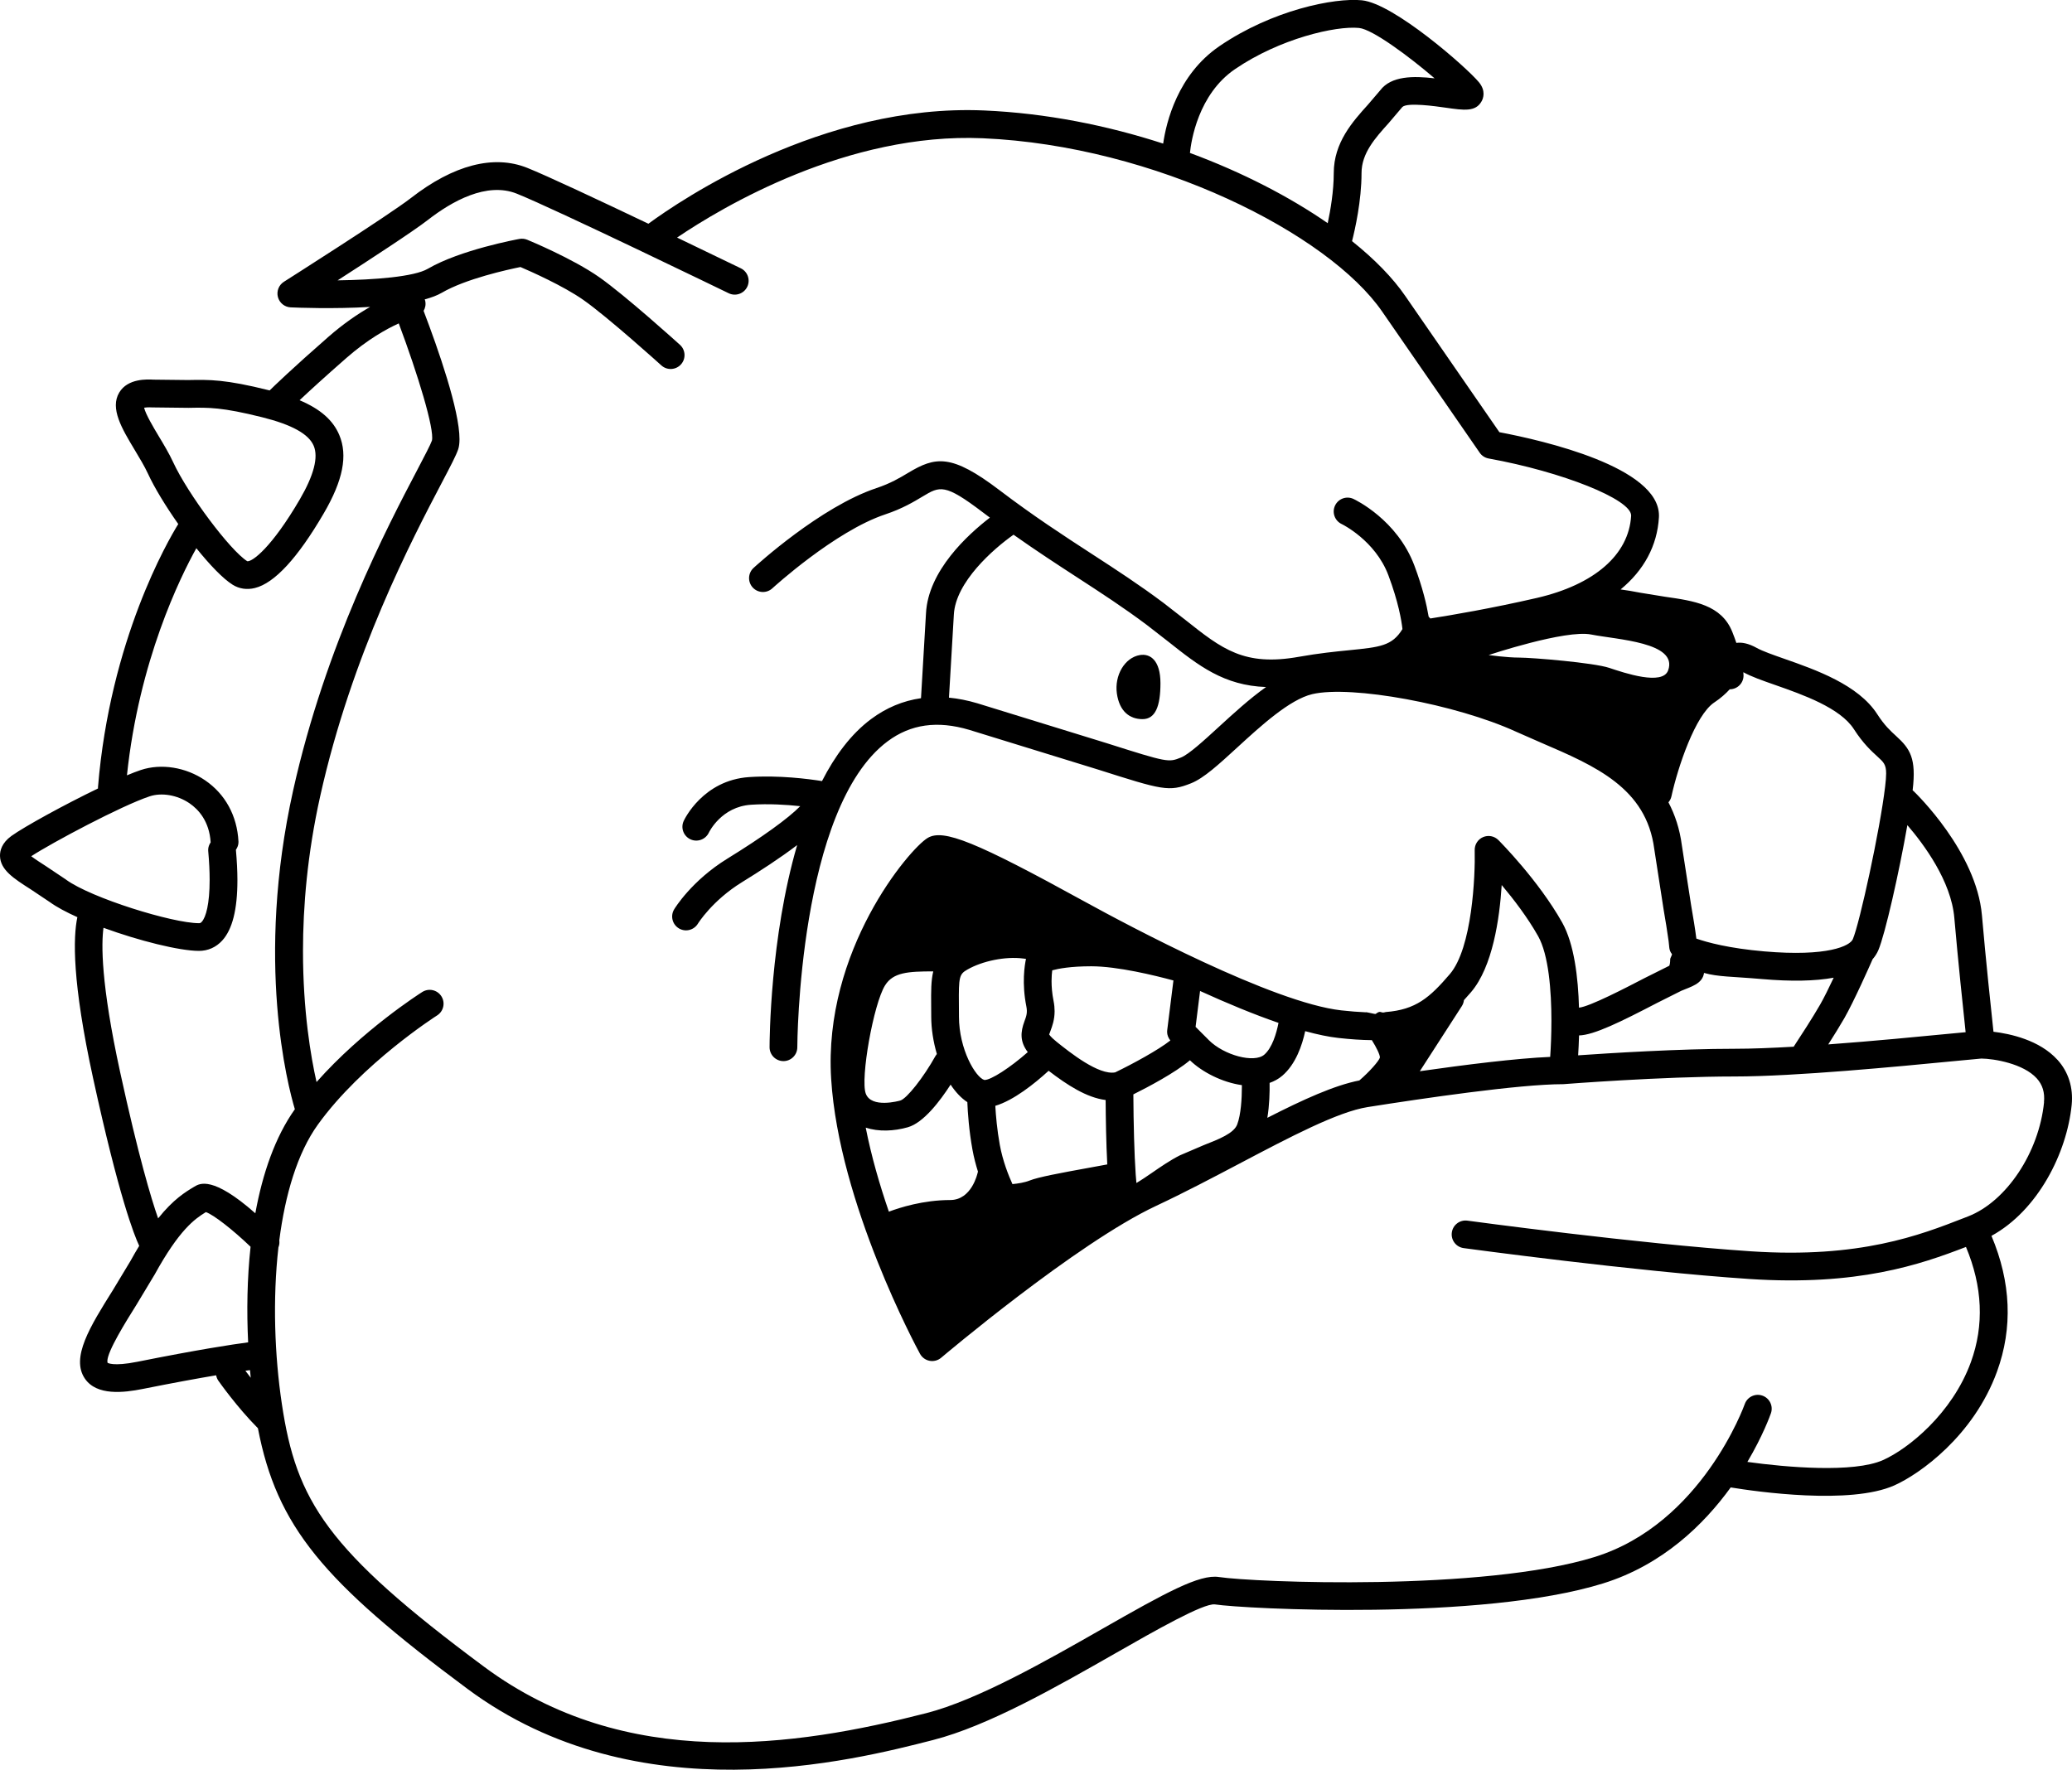 <?xml version="1.0" encoding="UTF-8"?>
<svg xmlns="http://www.w3.org/2000/svg" id="Layer_2" version="1.1" viewBox="0 0 1170.58 1000">
  <path d="M644.02,370.13c-8.69,1.45-14.48,11.59-13.04,21.73,1.45,10.14,7.24,14.49,14.48,14.49s10.14-7.24,10.14-20.28-5.87-16.89-11.59-15.93Z"></path>
  <path d="M1162.35,598.84c-10.11-11.17-26.72-14.72-36.13-15.85-1.35-12.47-4.36-40.9-6.52-65.79-3.12-35.84-37.16-68.78-38.6-70.17-.18-.17-.37-.29-.56-.44,0-.07.02-.15.03-.23,2.1-17.87-1.41-23.24-9.36-30.47-3.07-2.8-6.56-5.97-10.66-12.35-10.69-16.62-34.79-25.08-52.4-31.25-6.35-2.23-12.35-4.33-15.57-6.12-4.83-2.68-8.61-3.35-11.62-2.9-.66-1.93-1.39-3.97-2.29-6.2-6.13-15.33-21.6-17.53-37.98-19.87l-14.11-2.29c-3.91-.78-7.58-1.38-11.01-1.84,13.12-10.8,20.7-24.66,21.64-40.72.02-.34.03-.68.03-1.02,0-27.4-65.19-42.38-90.15-47.11-3.4-4.92-53.2-77-53.2-77-7.01-10.2-17.24-20.7-30.05-30.95,1.63-6.38,5.36-22.74,5.36-38.49,0-11.23,7.78-19.84,15.3-28.18l7.76-9.13c2.79-2.73,19-.4,24.32.36,10.65,1.53,17.08,2.45,20.45-3.59.9-1.61,2.55-5.9-1.56-10.83-6.97-8.37-48.02-44.43-66.08-46.24-15.43-1.54-50.62,5.49-80.53,25.96-23.58,16.14-30,42.97-31.73,55.02-31.58-10.26-66.04-17.2-101.12-18.72-91.22-3.97-171.48,50.62-189.7,64-27.36-13.05-57.39-27.15-68.46-31.58-18.91-7.56-41.62-1.67-65.66,17.02-12.59,9.79-71.22,46.99-71.81,47.37-2.89,1.83-4.25,5.33-3.37,8.63.88,3.31,3.8,5.66,7.21,5.82,3.79.17,24.3.99,44.89-.26-6.91,3.94-14.99,9.4-23.62,16.95-20.52,17.96-30.82,27.94-33.17,30.25-.11-.03-.22-.06-.33-.09-24.82-6.2-33.56-6.03-45.67-5.79l-19.56-.22c-3.6-.19-14.56-.77-19.38,7.25-5.4,8.98,1.48,20.43,8.77,32.55,2.72,4.52,5.53,9.2,7.43,13.31,3.67,7.97,10.01,18.36,17.13,28.48-5.68,9.17-38.52,65.38-45.35,148.66-.02.25.01.5.01.75-19.19,9.27-41.42,21.48-48.91,26.83C.99,476.31-.07,480.69,0,483.68c.2,7.88,7.75,12.7,17.31,18.81l10.83,7.24c3.82,2.78,9.28,5.69,15.57,8.52-2.41,11.31-3.03,36.38,8.91,91.1,14.58,66.81,23.18,88.6,26.03,94.62-1.61,2.65-3.25,5.46-4.96,8.57l-9.88,16.39c-12.87,20.55-23.98,38.29-15.8,50.14,6.68,9.68,21.82,7.92,32.63,5.76,17.7-3.54,31.27-6,41.47-7.72.2,1.07.6,2.13,1.27,3.08.43.61,10.51,14.95,22.33,26.84,10.66,55.37,36.54,86.54,118.48,147.34,96.42,71.53,217.44,40.5,263,28.82,31.13-7.98,69.45-29.86,103.26-49.16,21.98-12.55,49.34-28.17,55.86-27.46,16.59,2.55,150.76,9.48,219.33-11.85,33.73-10.49,57.04-33.4,72.12-54.24,14.93,2.44,67.56,9.91,92.41-1.13,14.3-6.36,44.84-27.99,58.06-64.37,8.98-24.72,7.89-50.47-3.15-76.65,26.35-14.46,42.61-46.95,45.31-73.95.98-9.83-1.8-18.67-8.04-25.56ZM1077.55,466.23c9.39,10.91,24.74,31.63,26.54,52.33,2.1,24.2,4.99,51.56,6.4,64.69-4.25.4-8.5.8-8.5.8-17.55,1.7-43.68,4.23-69.12,6.1,3.18-4.98,6.6-10.48,9.07-14.78,5.45-9.54,14.28-29.44,16-33.37,1.35-1.55,2.43-3.24,3.23-5.09,3.79-8.85,11.71-43.84,16.4-70.67ZM1028.32,567.59c-4.13,7.22-11.39,18.4-14.98,23.85-12.25.71-23.74,1.17-33.26,1.17-31.65,0-70.99,2.48-88.51,3.7.2-3.19.4-7,.52-11.24,8.48-.2,23.65-7.74,44.12-18.38l13.64-6.84c5.49-2.35,11.97-3.89,12.85-10.1,7.93,2.27,15.93,2.01,32.64,3.46,16.55,1.44,30.1,1.18,40.61-.76-2.65,5.63-5.47,11.37-7.63,15.14ZM968.49,396.93c3.68-2.45,6.49-5,8.72-7.44.03,0,.05,0,.08,0,4.28-.06,7.72-3.49,7.72-7.78,0-.21-.02-.86-.11-1.87.01,0,.06.03.06.03,4.39,2.44,10.69,4.65,18,7.21,15.46,5.42,36.63,12.85,44.4,24.94,5.21,8.11,9.89,12.36,13.29,15.46,3.46,3.15,4.93,4.48,4.93,9.55,0,1.89-.2,4.29-.58,7.49-2.84,24.17-14.4,77.2-18.25,86.19-1.6,3.74-14.13,9.99-50.06,6.87-19.95-1.73-32.16-5.07-38.33-7.22-.69-5.53-1.75-11.76-2.94-18.73l-5.24-33.87c-1.21-9.37-3.9-17.38-7.59-24.4.79-.94,1.4-2.05,1.68-3.34,3.67-16.74,13.5-45.95,24.21-53.1ZM942.41,378.82c-3.17,8.72-24.63,1.45-33.32-1.45-8.69-2.9-43.46-5.79-50.7-5.79s-17.38-1.45-17.38-1.45c0,0,43.45-14.49,57.94-11.59,14.49,2.9,49.25,4.35,43.46,20.28ZM697.69,39.09c25.22-17.25,56.92-24.61,70.12-23.29,7.66.77,28.44,16.24,42.67,28.46-11.99-1.39-24.55-1.45-30.78,6.84l-6.86,8.03c-8.61,9.54-19.33,21.42-19.33,38.67,0,10.21-1.86,21.03-3.41,28.31-21.46-14.85-48.1-28.69-77.84-39.69.68-6.68,4.62-33.1,25.44-47.34ZM97.8,261.11c-2.26-4.89-5.29-9.94-8.23-14.82-2.89-4.81-7.33-12.3-8.15-15.92.9-.15,2.21-.28,4.5-.16l20.69.24c11.3-.22,18.77-.37,41.56,5.33,16.74,4.19,26.25,9.46,29.06,16.12,2.73,6.47.09,16.65-7.85,30.27-15.91,27.27-26.86,35.33-29.67,34.96-9.68-6.07-33.6-38.01-41.91-56.02ZM37.36,497.06l-11.61-7.77c-2.66-1.7-5.89-3.79-8.11-5.47,11.82-7.7,50.92-28.52,66.83-33.82,6.88-2.3,15.74-.77,22.56,3.88,5.09,3.47,11.24,10.14,11.98,22.1-.82,1.25-1.4,2.66-1.4,4.24,0,.24,0,.48.03.72.56,6.15.8,11.53.8,16.2,0,13.63-2.08,21.15-4.48,23.77-.57.63-.96.74-1.56.74-14.94,0-60.8-14.21-75.06-24.58ZM77.56,769.48c-13.79,2.76-16.76.58-16.79.56-.08-.26-.12-.56-.12-.91,0-5.62,10.59-22.53,16.44-31.87l10.33-17.16c13.78-25.05,22.48-31.29,28.9-35.2,4.3,1.47,15.12,9.88,25.24,19.58-1.94,17.97-2.23,36.43-1.37,54.02-8.94,1.17-28.11,4.08-62.61,10.98ZM138.64,774.54c.94-.13,1.81-.25,2.59-.36.13,1.47.29,2.89.43,4.33-1.17-1.52-2.2-2.86-3.03-3.98ZM144.25,685.57c-24.1-21.25-31.43-16.86-34.42-15.07-5.16,3.09-11.85,7.14-20.5,17.95-3.99-11.42-11.12-35.26-21.41-82.43-11.03-50.55-10.68-72.87-9.45-81.77,19.99,7.32,42.91,13.05,53.94,13.05,5.1,0,9.64-2.02,13.13-5.84,5.75-6.3,8.59-17.54,8.59-34.16,0-5.17-.31-10.91-.85-17.13.85-1.25,1.45-2.69,1.45-4.3,0-.14,0-.28-.01-.42-.76-14.5-7.46-26.77-18.86-34.54-10.89-7.42-24.81-9.64-36.34-5.8-2.22.74-4.86,1.76-7.8,2.99,6.81-64.75,30.08-111.93,39.21-128.34,7.54,9.38,15.02,17.22,20.51,20.65,3.71,2.32,8.06,2.96,12.56,1.85,11.09-2.74,24.18-16.94,38.92-42.21,10.86-18.61,13.64-32.67,8.76-44.25-3.52-8.35-10.66-14.67-22.44-19.65,5.3-4.98,14.01-12.98,26.56-23.96,11.8-10.32,22.38-16.23,29.48-19.45,10.84,28.92,20.25,59.88,18.74,66.21-.73,2.17-4.22,8.82-8.26,16.53-16.82,32.05-51.83,98.75-70.15,181.16-21.46,96.58-3,166.85.97,180.13-11.16,15.7-18.24,36.35-22.33,58.79ZM1154.79,622.84c-2.84,28.35-21.26,56.06-42.85,64.46l-2.38.93c-24.81,9.68-58.8,22.93-120.28,18.83-64.16-4.28-159.29-17.2-160.25-17.33-4.29-.59-8.24,2.42-8.82,6.7-.59,4.29,2.42,8.24,6.7,8.82.96.13,96.62,13.13,161.32,17.44,61.28,4.08,96.66-8.13,122.45-18.1,9.38,22.4,10.35,44.25,2.79,65.05-10.59,29.15-35.52,49.1-49.69,55.4-16.58,7.37-54.68,4.08-76.59,1.02,8.79-14.85,12.89-26.32,13.3-27.5,1.42-4.09-.75-8.54-4.83-9.96-4.08-1.42-8.54.73-9.97,4.82-.24.67-24.23,67.53-84.74,86.35-62.85,19.55-192.43,14.38-212.31,11.33-10.99-1.69-30.18,8.9-65.99,29.34-31.32,17.88-70.3,40.13-99.38,47.59-74.19,19.02-169.63,33.24-249.77-26.22-89.23-66.21-106.06-93.8-114.25-148.42-4.14-27.56-5.25-59.39-1.95-88.57.52-1.26.66-2.63.49-3.96,3.32-25.83,10.2-49.3,21.8-65.4,24.85-34.51,66.94-61.43,67.36-61.69,3.65-2.32,4.74-7.16,2.42-10.81-2.32-3.66-7.15-4.74-10.81-2.43-1.57.99-33.78,21.58-59.73,50.89-3.22-14.27-7.65-40.05-7.65-74,0-25.19,2.45-54.8,9.68-87.35,17.86-80.38,52.22-145.83,68.73-177.28,5.07-9.65,8.12-15.48,9.28-18.94.5-1.51.73-3.44.73-5.71,0-16.43-12-50.76-20.28-72.48.99-1.68,1.37-3.72.89-5.75-.06-.26-.17-.49-.25-.73,3.8-1.03,7.09-2.26,9.63-3.74,13.54-7.9,37.3-13.1,44.45-14.55,5.99,2.57,24.16,10.63,35.46,18.54,13.92,9.74,43.84,36.78,44.14,37.05,3.21,2.9,8.16,2.65,11.07-.55,2.9-3.21,2.65-8.16-.55-11.07-1.26-1.14-30.95-27.97-45.67-38.27-15.02-10.52-39.58-20.68-40.62-21.11-1.39-.57-2.91-.73-4.39-.47-1.36.25-33.43,6.16-51.79,16.88-7.73,4.51-30.03,6.24-50.94,6.53,18.45-11.88,42.96-27.88,51-34.14,13.53-10.52,33.22-21.64,50.22-14.84,21.22,8.49,118.73,55.79,119.72,56.27,3.89,1.89,8.58.26,10.47-3.63,1.89-3.89.26-8.58-3.63-10.47-1.56-.76-16.74-8.12-36.01-17.36,25.77-17.42,96.27-59.45,172.75-56.12,97.59,4.24,195.46,54.1,225.65,98.01l55.07,79.7c1.18,1.71,2.99,2.87,5.04,3.24,41.62,7.52,80.49,23.09,80.49,32.2,0,.06,0,.12,0,.19-1.29,21.98-20.73,38.9-53.33,46.42-25.51,5.88-48.27,9.74-60.11,11.59-.28-.37-.6-.71-.95-1.03-1.12-6.64-3.36-16.32-8.06-28.86-9.7-25.88-33.43-37.2-34.44-37.67-3.91-1.82-8.54-.14-10.39,3.77-1.84,3.9-.16,8.57,3.73,10.42.19.09,19.02,9.24,26.42,28.98,5.64,15.05,7.4,25.5,7.94,30.38-5.84,9.53-12.67,10.21-30.27,11.96-7.56.75-16.96,1.69-28.21,3.7-30.93,5.52-43.42-4.38-64.1-20.79l-12.39-9.64c-13.55-10.16-26.64-18.67-40.51-27.68-16.15-10.49-32.85-21.35-52.16-36.02-27.27-20.73-36.23-19.03-51.59-9.82-4.66,2.8-9.95,5.97-17.91,8.62-31.65,10.55-67.93,43.72-69.46,45.12-3.18,2.93-3.39,7.88-.46,11.07,2.93,3.18,7.89,3.39,11.07.46.35-.32,35.36-32.31,63.8-41.79,9.6-3.2,15.93-7,21.02-10.05,9.86-5.92,12.51-7.51,34.05,8.86,1.37,1.04,2.7,2.02,4.04,3.03-12.45,9.56-34.9,30.03-36.1,54.08l-2.82,47.95c-10.17,1.45-19.62,5.39-28.25,11.83-11.33,8.45-20.39,20.75-27.68,35-7.68-1.23-24.28-3.38-41.13-2.26-26.07,1.74-36.58,23.87-37.01,24.81-1.8,3.91-.1,8.52,3.79,10.34,3.89,1.83,8.55.15,10.41-3.73.29-.6,7.23-14.69,23.85-15.79,9.99-.67,20.07-.02,27.79.81-6.8,6.93-21.48,17.53-41.11,29.61-20.22,12.45-29.74,28.05-30.13,28.71-2.22,3.7-1.02,8.49,2.67,10.72,3.69,2.23,8.5,1.05,10.75-2.64.08-.13,8.12-13.11,24.93-23.46,9.87-6.08,21.52-13.63,31.16-20.96-15.29,52.28-15.59,110.48-15.59,114.23,0,4.33,3.51,7.83,7.83,7.84,4.33,0,7.84-3.51,7.84-7.83,0-1.35.63-135.29,51-172.85,13.04-9.72,28.12-11.85,46.12-6.5l72.87,22.47c36.2,11.51,39.99,12.72,52.5,7.71,7.13-2.85,15.48-10.51,26.06-20.21,13.18-12.09,29.59-27.13,42.36-30.14,22.11-5.2,81.31,5.71,115.17,21.23l14.26,6.26c30.52,13.12,59.35,25.52,63.8,60.04l5.33,34.5c1,5.86,2.04,12.04,2.76,17.42.48,3.15.02,5.11,1.92,7.46.03.61-1.01,2.27-1.01,2.8,0,1.74-.18,3-.53,3.77-1.04.52-14.13,7.06-14.13,7.06-10.16,5.28-31.02,16.12-36.87,16.61-.46-16.99-2.71-36.03-9.5-48.11-13.41-23.84-35.13-45.68-36.05-46.6-2.27-2.27-5.68-2.92-8.63-1.66-2.95,1.26-4.82,4.2-4.74,7.4.37,14.48-1.43,55.29-14.05,70.02-11.37,13.27-19.17,20.12-36.23,21.43-3.13,1.05-2.45-1.43-5.65,1.05-.36.28-5.46-1.24-5.75-.91-4.09-.17-8.58-.52-13.64-1.08-38.69-4.3-120.64-48.06-144.84-61.36-61.77-33.97-80.05-41.39-88.92-36.06-10.3,6.18-59.02,63.58-54.49,136.12,4.4,70.45,48.32,151.92,50.19,155.35,1.13,2.07,3.13,3.53,5.45,3.96,2.32.43,4.71-.21,6.51-1.73.76-.64,76.51-64.76,121.38-85.79,15.92-7.47,31.85-15.86,47.25-23.97,28.51-15.02,55.44-29.21,72.32-31.88,30.6-4.83,85.63-12.94,110.31-12.94.11,0,.22-.03.33-.03.1,0,.19.01.28,0,.55-.04,55.23-4.32,96.44-4.32,34.24,0,92.25-5.62,123.42-8.63l15.94-1.5c7.16.07,23.73,2.84,31.3,11.21,3.28,3.62,4.61,8.04,4.06,13.49ZM715.25,388.21c-9.25,6.56-18.33,14.87-26.78,22.62-8.27,7.58-16.81,15.42-21.28,17.21-7.02,2.81-7.3,2.92-41.93-8.1l-73.15-22.56c-5.48-1.63-10.82-2.68-15.99-3.17l2.76-46.86c.92-18.45,22.34-37.19,33.72-45.21,12.7,8.98,24.39,16.6,35.78,24,13.64,8.86,26.52,17.23,39.64,27.08l12.05,9.37c17.06,13.53,31.33,24.78,55.18,25.62ZM876.47,577.03c0,7.59-.31,14.57-.69,20.17-19.06.8-48.09,4.44-73.65,8.09l23.75-36.81c.67-1.04,1.04-2.19,1.17-3.34,1.31-1.43,2.64-2.92,3.99-4.5,12.23-14.27,16.15-41.57,17.35-60.55,6.67,7.94,14.61,18.28,20.57,28.87,5.92,10.52,7.52,30.61,7.52,48.07ZM526.06,567.71l.04,6.66c0,6.89,1.14,14.24,3.18,21.19-.27.34-.53.68-.75,1.07-6.77,12.17-16.27,24.2-19.93,25.24-.66.19-16.31,4.55-19.48-3.91-3.16-8.43,4.37-50.74,10.9-61.18,4.61-7.38,13-7.88,27.23-7.9-1.29,5.26-1.25,11.45-1.19,18.82ZM512.91,636.95c8.86-2.53,18.19-14.84,24.14-24.08,2.74,4.15,5.91,7.58,9.45,9.9.23,5.78.91,15.95,2.9,26.88.8,4.41,1.91,8.59,3.11,12.4-.06.19-.14.36-.18.56-.13.63-3.42,15.47-15.5,15.47-15.25,0-28.64,4.31-34.66,6.58-5.19-15.07-9.9-31.3-13.08-47.48,7.26,2.38,15.91,2.03,23.82-.23ZM541.77,574.37l-.04-6.8c-.15-15.62.21-17.1,4.78-19.71,8.62-4.92,21.51-7.5,31.35-6.27l1.78.22c-.79,3.65-2.42,13.78.2,26.86.72,3.59-.02,5.57-1.04,8.31-2.29,6.15-2.7,11.53,1.85,17.52-9.89,8.73-21.01,15.96-24.54,15.74-4.87-1.41-14.34-17.21-14.34-35.87ZM592.42,605.04c10.61,8.15,21.54,15.19,32.21,16.53.07,9.91.28,24.32.93,36.39-2.96.56-6.55,1.21-9.74,1.79-16.95,3.07-29.32,5.39-34.09,7.3-2.89,1.16-6.63,1.73-9.74,2.03-2.18-4.78-5.48-13.01-7.16-22.23-1.53-8.43-2.22-16.51-2.53-22,10.39-3.09,22.19-12.55,30.13-19.81ZM596.77,588.53c-3.56-2.85-4.07-4.1-4.09-4.15.05.37.81-1.93.81-1.93.97-2.61,2.31-6.2,2.31-11.1,0-1.75-.17-3.66-.59-5.76-.85-4.25-1.13-8.07-1.13-11.25,0-2.49.18-4.46.38-6.06,3.59-.98,10.51-2.28,22.04-2.28,14.88,0,36.02,5.2,46.43,8.02-1.09,8.72-3.51,28.08-3.51,28.08-.04.33-.06.65-.06.97,0,1.78.71,3.45,1.83,4.85-6.69,5.3-21.01,13.13-31.18,18.03-9.29,1.73-25.42-11.14-33.25-17.41ZM672.24,599.1c6.87,6.67,18.23,12.5,29.36,14.06,0,.27,0,.53,0,.81,0,6.74-.52,15.76-2.63,21.39-1.89,5.03-10.23,8.3-19.05,11.76l-13.33,5.71c-5.36,2.68-10.94,6.52-15.86,9.92-2.61,1.8-5.98,4.09-8.71,5.7-.15-1.42-.29-3.11-.42-4.99,0-.04,0-.08,0-.12-.76-10.83-1.23-28.45-1.31-44.96,8.12-4.05,23.45-12.1,31.96-19.27ZM682.88,587.66s-4.52-4.52-7.43-7.43c.42-3.39,1.59-12.73,2.53-20.27,15,6.83,30.27,13.19,44.31,18.02-1.16,5.97-3.6,14.16-8.05,17.97-5.69,4.88-22.7.39-31.37-8.28ZM717.27,611.9c2.59-.93,5.03-2.22,7.17-4.06,7.66-6.56,11.26-17.38,12.93-25.18,6.83,1.87,13.17,3.22,18.77,3.84,7.05.78,13.26,1.19,18.89,1.24,2.63,4.19,4.55,8.17,4.56,9.8-.51,1.95-5.86,8.01-11.61,12.97-14.11,2.75-31.8,10.81-51.99,21.12,1.19-7.1,1.36-14.59,1.28-19.73Z"></path>
</svg>
